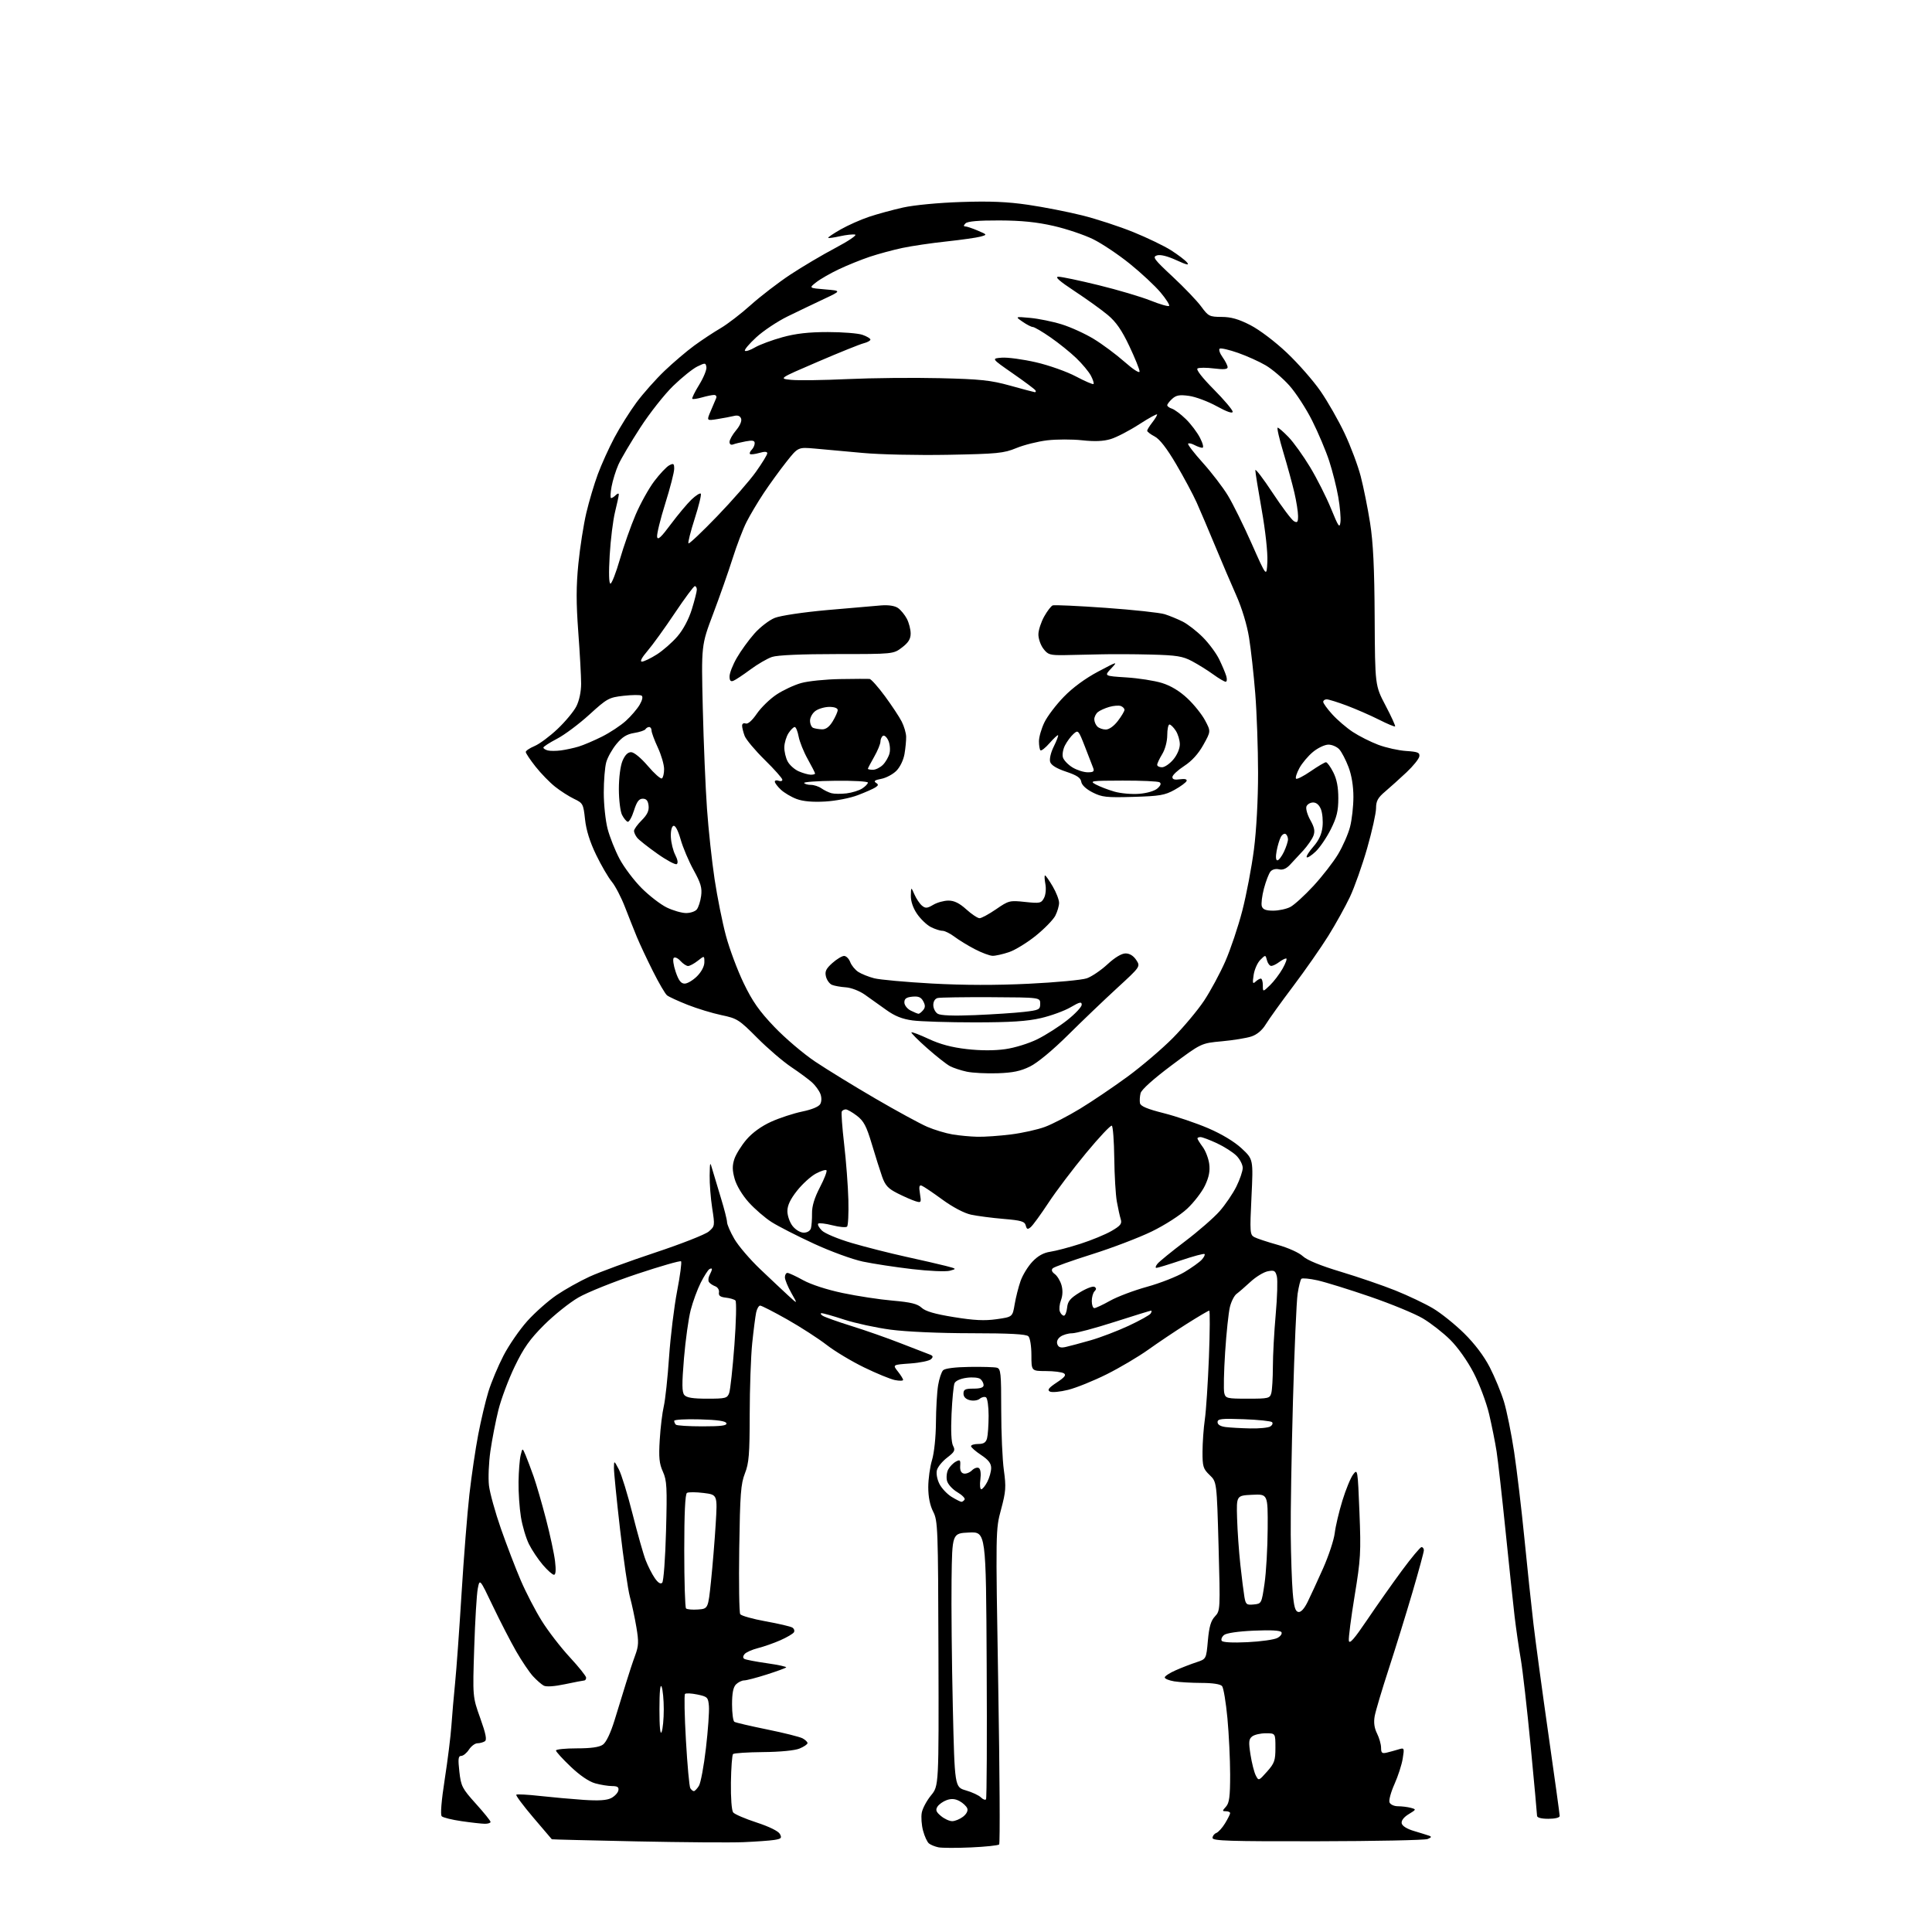 <?xml version="1.0" encoding="UTF-8" standalone="no"?>
<svg 
  version="1.1" 
  xmlns="http://www.w3.org/2000/svg" 
  xmlns:xlink="http://www.w3.org/1999/xlink" 
  xmlns:svg="http://www.w3.org/2000/svg"
  xmlns:rdf="http://www.w3.org/1999/02/22-rdf-syntax-ns#"
  xmlns:cc="http://creativecommons.org/ns#"
  xmlns:dc="http://purl.org/dc/elements/1.1/"
  viewBox="0 0 768 768"
  width="768"
  height="768"
>
<style>svg {background-color: white; }</style>"
<path stroke="none" fill="black" fill-rule="evenodd" d="M386.00,734.38C380.22,734.64 374.38,734.62 373.00,734.33C371.62,734.04 369.94,733.35 369.26,732.79C368.57,732.23 367.52,729.95 366.93,727.72C366.33,725.50 366.10,722.28 366.42,720.56C366.74,718.85 368.40,715.76 370.10,713.69C373.20,709.93 373.20,709.93 373.05,657.33C372.91,607.30 372.81,604.54 370.95,600.91C369.67,598.39 369.00,595.06 369.00,591.20C369.00,587.96 369.67,583.11 370.49,580.41C371.35,577.57 372.01,571.29 372.05,565.50C372.09,560.00 372.47,553.34 372.91,550.70C373.34,548.06 374.24,545.36 374.90,544.70C375.64,543.96 379.65,543.45 385.30,543.37C390.36,543.29 395.29,543.43 396.25,543.68C397.83,544.09 398.00,545.75 398.00,560.50C398.00,569.49 398.47,580.26 399.05,584.42C399.98,591.11 399.85,592.90 397.94,600.02C395.77,608.05 395.77,608.05 396.82,670.28C397.40,704.50 397.56,732.82 397.18,733.20C396.80,733.59 391.77,734.12 386.00,734.38zM295.50,732.29C290.55,732.50 271.43,732.36 253.00,731.98C234.57,731.59 219.44,731.22 219.36,731.14C219.28,731.06 215.96,727.16 211.97,722.47C207.99,717.78 204.96,713.71 205.23,713.43C205.51,713.15 209.74,713.37 214.62,713.92C219.50,714.46 227.32,715.16 232.00,715.48C238.00,715.88 241.23,715.67 242.99,714.75C244.36,714.03 245.63,712.67 245.81,711.72C246.07,710.42 245.46,710.00 243.32,709.99C241.77,709.99 238.73,709.50 236.58,708.90C234.12,708.22 230.47,705.73 226.83,702.25C223.62,699.20 221.00,696.31 221.00,695.85C221.00,695.38 224.72,695.00 229.28,695.00C234.93,695.00 238.22,694.54 239.65,693.53C240.96,692.62 242.71,688.96 244.31,683.78C245.73,679.23 247.78,672.58 248.86,669.00C249.95,665.42 251.57,660.50 252.48,658.06C253.88,654.28 253.95,652.62 252.97,646.82C252.34,643.07 251.18,637.64 250.39,634.75C249.61,631.86 247.85,619.83 246.49,608.00C245.13,596.17 244.03,585.15 244.05,583.50C244.09,580.50 244.09,580.50 246.00,584.11C247.05,586.09 249.51,594.10 251.47,601.89C253.44,609.69 255.78,617.96 256.69,620.28C257.59,622.60 259.21,625.77 260.29,627.33C261.58,629.20 262.58,629.82 263.24,629.16C263.79,628.61 264.47,619.42 264.76,608.57C265.23,591.18 265.09,588.53 263.51,585.01C262.06,581.81 261.82,579.38 262.26,572.28C262.55,567.45 263.28,561.48 263.87,559.00C264.45,556.52 265.40,547.75 265.96,539.50C266.53,531.25 267.97,519.44 269.16,513.25C270.36,507.06 271.06,501.73 270.73,501.40C270.40,501.06 262.54,503.32 253.26,506.41C243.99,509.50 233.50,513.71 229.95,515.76C226.40,517.81 220.27,522.72 216.31,526.66C210.62,532.34 208.19,535.77 204.62,543.17C202.14,548.30 199.22,556.10 198.12,560.50C197.03,564.90 195.60,572.25 194.94,576.84C194.28,581.42 194.03,587.58 194.37,590.52C194.72,593.47 196.86,601.19 199.13,607.69C201.41,614.18 204.94,623.42 207.00,628.20C209.05,632.99 212.81,640.24 215.35,644.31C217.89,648.39 222.90,654.89 226.49,658.76C230.07,662.63 233.00,666.29 233.00,666.90C233.00,667.50 232.66,668.01 232.25,668.02C231.84,668.03 228.41,668.69 224.63,669.49C220.38,670.39 217.14,670.61 216.13,670.06C215.23,669.57 213.32,667.90 211.88,666.34C210.44,664.78 207.44,660.33 205.21,656.46C202.99,652.59 198.81,644.49 195.93,638.46C190.70,627.50 190.70,627.50 189.92,631.50C189.49,633.70 188.85,644.27 188.51,655.00C187.87,674.50 187.87,674.50 190.90,682.97C193.16,689.29 193.61,691.63 192.71,692.20C192.04,692.62 190.72,692.98 189.77,692.98C188.82,692.99 187.31,694.12 186.41,695.50C185.51,696.88 184.12,698.00 183.34,698.00C182.17,698.00 182.03,699.16 182.60,704.25C183.26,710.07 183.71,710.95 189.15,716.99C192.37,720.55 195.00,723.82 195.00,724.24C195.00,724.66 193.99,724.99 192.75,724.98C191.51,724.97 187.36,724.51 183.52,723.95C179.68,723.40 176.12,722.52 175.60,722.00C175.01,721.41 175.45,715.93 176.79,707.28C177.97,699.70 179.16,690.12 179.44,686.00C179.72,681.88 180.39,674.23 180.91,669.00C181.44,663.77 182.59,647.80 183.47,633.50C184.35,619.20 185.76,601.42 186.60,594.00C187.44,586.58 189.02,575.87 190.11,570.22C191.19,564.56 193.01,556.91 194.14,553.22C195.27,549.52 197.98,543.06 200.15,538.86C202.33,534.66 206.62,528.45 209.68,525.06C212.75,521.67 217.96,517.06 221.26,514.82C224.56,512.58 230.46,509.28 234.38,507.48C238.30,505.68 250.00,501.39 260.38,497.94C270.76,494.50 280.38,490.72 281.74,489.55C284.17,487.46 284.20,487.27 283.11,480.27C282.50,476.33 282.05,470.50 282.10,467.31C282.20,461.71 282.24,461.63 283.20,465.00C283.75,466.93 285.28,472.02 286.60,476.31C287.92,480.61 289.00,484.88 289.01,485.81C289.01,486.74 290.32,489.75 291.92,492.50C293.51,495.25 298.13,500.65 302.18,504.50C306.23,508.35 311.25,513.08 313.34,515.00C317.15,518.50 317.15,518.50 314.58,514.00C313.18,511.52 312.02,508.71 312.01,507.75C312.01,506.79 312.46,506.00 313.02,506.00C313.57,506.00 316.39,507.30 319.27,508.90C322.39,510.62 328.74,512.69 335.00,514.00C340.77,515.22 349.71,516.58 354.85,517.02C362.06,517.65 364.68,518.29 366.35,519.84C367.87,521.26 371.60,522.35 379.17,523.57C387.23,524.88 391.39,525.08 396.17,524.40C402.50,523.50 402.50,523.50 403.34,518.50C403.81,515.75 404.86,511.58 405.69,509.22C406.51,506.87 408.62,503.42 410.38,501.56C412.59,499.22 414.80,497.99 417.54,497.58C419.72,497.26 425.10,495.84 429.50,494.42C433.90,493.01 439.45,490.72 441.84,489.33C445.45,487.24 446.07,486.44 445.51,484.65C445.14,483.47 444.44,480.31 443.96,477.64C443.48,474.97 443.02,467.21 442.94,460.39C442.85,453.57 442.42,447.76 441.97,447.48C441.52,447.20 436.91,452.10 431.72,458.37C426.53,464.63 419.79,473.54 416.75,478.17C413.70,482.80 410.54,487.14 409.72,487.81C408.51,488.82 408.15,488.69 407.75,487.14C407.33,485.53 405.93,485.12 398.87,484.53C394.27,484.14 388.48,483.38 386.00,482.85C383.27,482.26 378.79,479.90 374.61,476.86C370.83,474.09 367.14,471.61 366.41,471.33C365.41,470.94 365.24,471.70 365.70,474.53C366.27,478.07 366.20,478.20 363.90,477.49C362.58,477.08 359.41,475.69 356.84,474.40C353.06,472.50 351.91,471.26 350.67,467.78C349.84,465.43 347.99,459.58 346.56,454.78C344.42,447.63 343.36,445.62 340.63,443.53C338.81,442.14 336.82,441.00 336.21,441.00C335.61,441.00 334.90,441.36 334.63,441.80C334.36,442.23 334.78,448.09 335.56,454.81C336.34,461.53 337.10,471.48 337.24,476.92C337.38,482.36 337.15,487.16 336.73,487.59C336.31,488.02 333.70,487.79 330.92,487.08C328.15,486.37 325.60,486.07 325.25,486.42C324.90,486.77 325.55,488.00 326.70,489.15C327.87,490.31 333.15,492.52 338.65,494.13C344.07,495.72 353.68,498.16 360.00,499.55C366.32,500.93 373.51,502.59 375.96,503.22C380.35,504.36 380.37,504.39 377.56,505.14C375.98,505.56 369.27,505.27 362.60,504.49C355.94,503.71 347.12,502.37 343.00,501.50C338.87,500.63 330.10,497.43 323.50,494.37C316.90,491.32 309.36,487.47 306.75,485.81C304.13,484.15 300.04,480.61 297.64,477.95C295.07,475.09 292.78,471.28 292.04,468.64C291.08,465.23 291.06,463.36 291.92,460.73C292.55,458.84 294.72,455.35 296.74,452.99C299.08,450.26 302.66,447.67 306.52,445.92C309.86,444.40 315.43,442.58 318.88,441.86C322.80,441.05 325.51,439.92 326.08,438.85C326.63,437.83 326.64,436.19 326.11,434.82C325.61,433.54 324.15,431.52 322.86,430.33C321.56,429.14 317.82,426.37 314.55,424.18C311.28,421.99 305.17,416.76 300.99,412.55C293.80,405.32 293.02,404.83 286.80,403.53C283.18,402.77 277.13,400.93 273.36,399.44C269.59,397.95 265.90,396.25 265.16,395.67C264.43,395.09 261.89,390.76 259.54,386.05C257.18,381.35 254.32,375.25 253.18,372.50C252.05,369.75 249.90,364.35 248.41,360.50C246.92,356.65 244.57,352.15 243.20,350.50C241.82,348.85 239.02,344.04 236.97,339.81C234.48,334.66 233.02,329.99 232.56,325.71C231.90,319.58 231.72,319.24 228.22,317.57C226.21,316.61 222.81,314.44 220.67,312.74C218.52,311.04 215.02,307.44 212.88,304.73C210.75,302.03 209.00,299.42 209.00,298.92C209.00,298.43 210.58,297.37 212.51,296.56C214.44,295.75 218.54,292.71 221.61,289.80C224.69,286.89 228.06,282.84 229.10,280.80C230.25,278.54 231.00,275.00 231.01,271.79C231.01,268.88 230.50,259.60 229.87,251.17C229.01,239.52 229.02,233.01 229.92,224.02C230.57,217.52 231.99,208.44 233.08,203.85C234.16,199.26 236.22,192.35 237.65,188.50C239.07,184.65 242.03,178.12 244.21,174.00C246.40,169.88 250.36,163.57 253.01,159.98C255.67,156.40 260.69,150.75 264.17,147.42C267.65,144.10 272.98,139.57 276.00,137.36C279.02,135.15 283.72,132.05 286.43,130.47C289.14,128.89 294.54,124.75 298.43,121.25C302.32,117.76 309.38,112.34 314.11,109.20C318.85,106.07 326.95,101.27 332.11,98.55C337.28,95.82 340.79,93.44 339.91,93.25C339.04,93.07 336.35,93.36 333.94,93.90C331.53,94.44 329.40,94.74 329.22,94.55C329.03,94.37 331.27,92.85 334.19,91.19C337.11,89.53 342.20,87.27 345.50,86.17C348.80,85.07 354.88,83.41 359.00,82.49C363.29,81.53 373.14,80.59 382.01,80.30C393.51,79.91 400.43,80.20 408.74,81.42C414.90,82.32 424.57,84.22 430.22,85.63C435.88,87.04 445.00,90.03 450.50,92.26C456.00,94.49 462.75,97.74 465.50,99.49C468.25,101.24 471.12,103.42 471.87,104.34C472.90,105.58 471.81,105.35 467.63,103.43C464.06,101.80 461.25,101.10 459.90,101.53C458.02,102.13 458.71,103.06 466.14,109.98C470.74,114.26 475.85,119.60 477.50,121.86C480.33,125.72 480.79,125.95 485.61,125.98C489.38,125.99 492.38,126.85 497.05,129.25C500.67,131.11 506.87,135.80 511.54,140.22C516.04,144.47 522.06,151.34 524.93,155.49C527.80,159.64 532.10,167.19 534.50,172.27C536.90,177.34 539.78,185.02 540.90,189.32C542.02,193.63 543.70,201.95 544.62,207.82C545.86,215.65 546.35,225.69 546.45,245.50C546.60,272.50 546.60,272.50 550.77,280.44C553.07,284.81 554.78,288.56 554.57,288.76C554.37,288.96 551.48,287.76 548.15,286.07C544.82,284.39 539.09,281.89 535.43,280.51C531.76,279.13 528.14,278.00 527.38,278.00C526.62,278.00 526.00,278.45 526.00,279.00C526.00,279.55 527.61,281.78 529.58,283.95C531.55,286.13 535.21,289.28 537.72,290.94C540.23,292.60 544.81,294.91 547.89,296.07C550.98,297.23 555.98,298.34 559.00,298.53C563.64,298.84 564.45,299.17 564.20,300.70C564.04,301.69 561.75,304.52 559.12,307.00C556.48,309.48 552.68,312.90 550.67,314.61C547.71,317.11 547.00,318.41 547.00,321.28C547.00,323.24 545.41,330.39 543.47,337.17C541.53,343.95 538.45,352.65 536.64,356.50C534.82,360.35 530.95,367.32 528.04,372.00C525.12,376.68 518.84,385.68 514.08,392.00C509.31,398.32 504.40,405.16 503.17,407.19C501.71,409.57 499.68,411.28 497.43,412.02C495.51,412.66 490.23,413.51 485.71,413.93C477.49,414.68 477.49,414.68 465.73,423.48C458.48,428.91 453.75,433.15 453.40,434.56C453.08,435.82 452.98,437.60 453.16,438.53C453.40,439.73 456.06,440.86 462.60,442.50C467.60,443.77 475.58,446.47 480.32,448.51C485.72,450.83 490.69,453.83 493.58,456.52C498.20,460.83 498.20,460.83 497.48,475.81C496.80,489.85 496.87,490.86 498.63,491.78C499.66,492.33 503.84,493.71 507.91,494.85C512.11,496.03 516.45,497.99 517.91,499.37C519.58,500.93 524.93,503.13 533.00,505.55C539.88,507.62 549.63,510.96 554.67,512.98C559.71,515.00 566.44,518.20 569.61,520.08C572.79,521.96 578.35,526.42 581.99,530.00C586.21,534.16 589.89,539.02 592.20,543.50C594.18,547.35 596.72,553.49 597.84,557.15C598.96,560.81 600.78,569.81 601.89,577.15C602.99,584.49 604.83,599.95 605.97,611.50C607.11,623.05 608.73,638.35 609.57,645.50C610.41,652.65 613.10,672.51 615.55,689.63C618.00,706.75 620.00,721.26 620.00,721.88C620.00,722.54 618.16,723.00 615.50,723.00C612.68,723.00 611.00,722.55 611.00,721.81C611.00,721.15 609.86,708.66 608.46,694.06C607.06,679.45 605.29,663.90 604.53,659.50C603.76,655.10 602.66,647.45 602.07,642.50C601.49,637.55 599.87,622.25 598.47,608.50C597.07,594.75 595.47,580.58 594.92,577.00C594.37,573.42 593.03,566.74 591.95,562.14C590.87,557.54 588.09,550.14 585.78,545.70C583.32,540.96 579.47,535.54 576.46,532.56C573.65,529.78 568.76,525.96 565.60,524.09C562.44,522.21 553.03,518.33 544.68,515.46C536.33,512.59 526.91,509.67 523.74,508.96C520.58,508.26 517.68,507.98 517.31,508.35C516.94,508.73 516.27,511.38 515.83,514.26C515.38,517.14 514.54,536.38 513.97,557.00C513.40,577.62 513.00,601.48 513.09,610.00C513.17,618.52 513.53,628.87 513.87,632.99C514.35,638.71 514.88,640.55 516.09,640.78C517.11,640.98 518.43,639.56 519.80,636.79C520.96,634.43 523.74,628.41 525.96,623.42C528.18,618.42 530.26,612.12 530.58,609.42C530.90,606.71 532.28,600.90 533.63,596.50C534.98,592.10 536.90,587.43 537.90,586.12C539.67,583.79 539.72,584.08 540.40,601.12C541.04,617.07 540.88,619.81 538.49,634.34C537.06,643.06 536.02,651.10 536.19,652.21C536.42,653.70 538.35,651.50 543.42,643.99C547.23,638.35 553.45,629.52 557.25,624.37C561.05,619.22 564.57,615.00 565.08,615.00C565.59,615.00 566.00,615.56 566.01,616.25C566.01,616.94 563.96,624.48 561.46,633.00C558.96,641.52 554.71,655.25 552.02,663.50C549.33,671.75 546.83,680.16 546.46,682.19C546.01,684.72 546.30,686.90 547.40,689.10C548.28,690.86 549.00,693.42 549.00,694.77C549.00,696.82 549.38,697.14 551.25,696.70C552.49,696.40 554.58,695.83 555.90,695.42C558.25,694.70 558.29,694.79 557.60,699.08C557.22,701.49 555.74,706.05 554.33,709.20C552.92,712.35 552.02,715.62 552.35,716.46C552.68,717.33 554.15,718.01 555.72,718.01C557.25,718.02 559.54,718.30 560.80,718.64C563.06,719.25 563.04,719.30 559.98,721.16C558.05,722.33 556.99,723.71 557.19,724.78C557.39,725.84 559.25,727.01 562.01,727.83C564.48,728.57 567.17,729.40 568.00,729.69C569.19,730.11 569.09,730.38 567.50,731.04C566.40,731.49 546.71,731.89 523.75,731.93C488.70,731.99 482.00,731.78 482.00,730.61C482.00,729.84 482.67,728.96 483.49,728.64C484.32,728.33 485.89,726.59 486.99,724.78C488.09,722.98 488.99,721.16 489.00,720.75C489.00,720.34 488.26,720.00 487.35,720.00C485.81,720.00 485.81,719.87 487.35,718.17C488.67,716.70 489.00,714.18 489.00,705.42C488.99,699.41 488.51,689.33 487.92,683.01C487.32,676.68 486.37,670.95 485.80,670.26C485.14,669.47 482.12,669.00 477.63,668.99C473.71,668.98 468.81,668.70 466.75,668.36C464.69,668.02 463.00,667.32 463.00,666.81C463.00,666.30 464.94,665.03 467.32,663.98C469.69,662.93 473.40,661.49 475.57,660.78C479.50,659.50 479.50,659.50 480.15,652.16C480.65,646.65 481.34,644.26 482.96,642.55C485.08,640.29 485.09,639.95 484.40,614.67C483.69,589.08 483.69,589.08 480.85,586.35C478.28,583.89 478.00,582.98 478.02,577.06C478.03,573.45 478.45,567.69 478.94,564.25C479.44,560.81 480.17,549.67 480.57,539.50C480.96,529.32 481.01,521.00 480.68,521.00C480.34,521.00 476.34,523.36 471.78,526.24C467.23,529.12 460.32,533.75 456.44,536.53C452.56,539.30 445.14,543.69 439.94,546.29C434.75,548.88 427.86,551.67 424.62,552.48C421.36,553.30 418.11,553.60 417.31,553.15C416.22,552.54 416.89,551.68 420.07,549.57C423.28,547.45 423.95,546.58 422.89,545.91C422.12,545.43 418.91,545.02 415.75,545.02C410.00,545.00 410.00,545.00 410.00,538.70C410.00,535.13 409.48,531.88 408.80,531.20C407.94,530.34 401.45,529.99 386.05,529.98C373.33,529.97 360.20,529.39 354.00,528.56C348.23,527.79 339.96,525.99 335.62,524.58C331.29,523.16 327.24,522.01 326.62,522.02C326.01,522.02 326.18,522.48 327.00,523.02C327.82,523.56 333.00,525.41 338.50,527.12C344.00,528.83 352.77,531.91 358.00,533.96C363.23,536.01 368.36,538.00 369.42,538.38C370.92,538.92 371.07,539.33 370.12,540.28C369.45,540.95 365.73,541.73 361.86,542.00C354.80,542.50 354.80,542.50 356.90,545.16C358.06,546.62 359.00,548.14 359.00,548.53C359.00,548.93 357.54,548.96 355.75,548.60C353.96,548.24 348.45,545.98 343.50,543.57C338.54,541.16 331.84,537.14 328.60,534.62C325.36,532.11 318.32,527.56 312.96,524.52C307.59,521.49 302.74,519.00 302.18,519.00C301.62,519.00 300.90,520.24 300.58,521.75C300.26,523.26 299.55,528.77 299.01,534.00C298.48,539.23 298.03,551.92 298.02,562.21C298.00,578.16 297.72,581.63 296.11,585.71C294.49,589.84 294.18,593.92 293.86,615.50C293.66,629.25 293.84,641.02 294.25,641.66C294.67,642.29 299.20,643.57 304.34,644.50C309.47,645.42 314.25,646.54 314.96,646.98C315.67,647.42 315.95,648.26 315.59,648.86C315.22,649.46 312.81,650.87 310.24,652.01C307.67,653.15 303.65,654.56 301.31,655.15C298.97,655.74 296.58,656.81 295.98,657.52C295.29,658.35 295.26,659.04 295.88,659.43C296.42,659.76 300.49,660.54 304.94,661.17C309.38,661.80 312.79,662.55 312.50,662.83C312.21,663.12 308.72,664.39 304.74,665.66C300.76,666.93 296.74,667.98 295.82,667.99C294.90,667.99 293.44,668.71 292.57,669.57C291.47,670.67 291.00,673.06 291.00,677.51C291.00,681.02 291.42,684.14 291.93,684.45C292.43,684.77 298.29,686.13 304.95,687.49C311.60,688.84 317.93,690.43 319.02,691.01C320.11,691.59 321.00,692.45 321.00,692.91C321.00,693.38 319.58,694.35 317.84,695.07C315.94,695.85 310.18,696.42 303.38,696.48C297.17,696.54 291.77,696.89 291.39,697.27C291.02,697.65 290.64,702.73 290.55,708.56C290.47,714.71 290.84,719.72 291.45,720.47C292.03,721.19 296.22,722.99 300.76,724.47C305.79,726.12 309.41,727.90 310.02,729.04C310.88,730.65 310.58,730.97 307.76,731.41C305.97,731.69 300.45,732.08 295.50,732.29zM378.50,723.94C379.60,723.95 381.53,723.16 382.80,722.19C384.21,721.10 384.87,719.81 384.50,718.85C384.16,717.99 382.78,716.69 381.42,715.96C379.69,715.03 378.16,714.91 376.33,715.57C374.89,716.08 373.23,717.26 372.65,718.18C371.82,719.50 372.12,720.29 374.05,721.89C375.40,723.02 377.40,723.94 378.50,723.94zM391.96,715.24C392.26,714.83 392.38,690.74 392.22,661.70C391.95,608.91 391.95,608.91 385.22,609.20C378.50,609.50 378.50,609.50 378.26,628.00C378.13,638.17 378.35,660.88 378.76,678.46C379.50,710.41 379.50,710.41 383.96,711.71C386.42,712.42 389.10,713.67 389.92,714.49C390.74,715.31 391.66,715.65 391.96,715.24zM275.82,712.00C276.20,712.00 277.10,711.06 277.82,709.92C278.54,708.77 279.80,702.02 280.62,694.91C281.45,687.81 281.98,680.31 281.81,678.25C281.52,674.72 281.25,674.45 277.23,673.60C274.88,673.11 272.66,673.00 272.30,673.37C271.94,673.73 272.10,682.05 272.67,691.86C273.23,701.67 274.01,710.21 274.41,710.85C274.80,711.48 275.43,712.00 275.82,712.00zM503.67,704.24C506.62,700.92 507.00,699.85 507.00,694.75C507.00,689.00 507.00,689.00 503.19,689.00C501.10,689.00 498.66,689.56 497.77,690.25C496.40,691.31 496.30,692.42 497.09,697.50C497.61,700.80 498.55,704.51 499.18,705.74C500.33,707.98 500.35,707.97 503.67,704.24zM263.00,688.50C263.47,687.40 263.86,683.35 263.86,679.50C263.86,675.65 263.47,671.60 263.00,670.50C262.45,669.22 262.14,672.48 262.14,679.50C262.14,686.52 262.45,689.78 263.00,688.50zM495.90,652.79C501.19,652.54 506.54,651.78 507.79,651.11C509.04,650.45 509.76,649.42 509.39,648.82C508.96,648.12 505.17,647.91 498.42,648.21C492.15,648.49 487.50,649.17 486.56,649.95C485.72,650.65 485.30,651.68 485.65,652.24C486.03,652.87 489.96,653.08 495.90,652.79zM277.46,639.80C281.50,639.50 281.50,639.50 282.64,628.50C283.27,622.45 284.11,612.25 284.50,605.84C285.21,594.17 285.21,594.17 279.68,593.48C276.64,593.10 273.67,593.09 273.08,593.45C272.36,593.90 272.00,601.58 272.00,616.39C272.00,628.64 272.32,638.99 272.71,639.38C273.11,639.77 275.24,639.96 277.46,639.80zM498.37,637.80C501.47,637.50 501.50,637.44 502.67,629.50C503.32,625.10 503.88,615.29 503.92,607.70C504.00,593.90 504.00,593.90 497.75,594.20C491.50,594.50 491.50,594.50 491.76,603.50C491.90,608.45 492.49,616.77 493.06,622.00C493.63,627.23 494.36,632.99 494.67,634.80C495.19,637.81 495.53,638.08 498.37,637.80zM220.22,626.00C219.63,626.00 217.64,624.23 215.79,622.07C213.94,619.90 211.45,616.19 210.27,613.82C209.09,611.44 207.64,606.58 207.07,603.00C206.49,599.42 206.06,593.12 206.13,589.00C206.19,584.88 206.56,580.15 206.96,578.50C207.68,575.50 207.68,575.50 208.95,578.50C209.64,580.15 211.08,583.98 212.15,587.00C213.21,590.02 215.42,597.62 217.05,603.89C218.68,610.15 220.30,617.69 220.64,620.64C221.06,624.14 220.91,626.00 220.22,626.00zM382.19,597.00C382.57,597.00 383.13,596.59 383.44,596.10C383.75,595.60 382.44,594.28 380.53,593.15C378.62,592.03 376.79,590.00 376.45,588.65C376.11,587.29 376.33,585.25 376.94,584.12C377.55,582.98 378.91,581.58 379.96,581.02C381.64,580.12 381.85,580.33 381.69,582.71C381.56,584.51 382.05,585.54 383.13,585.76C384.02,585.95 385.48,585.37 386.37,584.49C387.26,583.60 388.49,583.18 389.11,583.57C389.78,583.98 390.02,585.80 389.71,588.13C389.42,590.26 389.59,592.00 390.07,592.00C390.55,592.00 391.64,590.67 392.47,589.05C393.31,587.43 394.00,584.96 394.00,583.56C394.00,581.71 392.92,580.31 390.00,578.38C387.80,576.93 386.00,575.34 386.00,574.87C386.00,574.39 387.30,574.00 388.88,574.00C391.03,574.00 391.92,573.42 392.37,571.75C392.70,570.51 392.98,566.49 392.99,562.81C392.99,559.13 392.53,555.83 391.96,555.47C391.38,555.12 390.26,555.37 389.47,556.03C388.66,556.70 386.93,556.95 385.51,556.59C383.89,556.18 383.00,555.26 383.00,553.98C383.00,552.34 383.68,552.00 387.00,552.00C389.73,552.00 391.00,551.56 391.00,550.62C391.00,549.86 390.43,548.77 389.73,548.19C389.01,547.60 386.62,547.38 384.29,547.69C381.79,548.02 379.84,548.90 379.43,549.87C379.05,550.77 378.52,556.26 378.25,562.09C377.94,568.83 378.16,573.42 378.86,574.73C379.81,576.51 379.49,577.15 376.49,579.44C374.58,580.90 372.75,583.15 372.43,584.44C372.09,585.77 372.54,588.15 373.47,589.94C374.36,591.67 376.54,593.97 378.30,595.04C380.06,596.11 381.81,596.99 382.19,597.00zM497.00,567.82C500.57,567.90 504.16,567.55 504.97,567.04C505.78,566.53 506.09,565.76 505.66,565.33C505.23,564.90 500.18,564.37 494.44,564.16C485.51,563.83 484.00,564.00 484.00,565.32C484.00,566.32 485.15,567.02 487.25,567.28C489.04,567.50 493.43,567.75 497.00,567.82zM279.25,567.00C286.74,567.00 289.07,566.69 288.75,565.75C288.47,564.89 285.20,564.41 278.17,564.22C272.58,564.06 268.00,564.32 268.00,564.80C268.00,565.28 268.30,565.97 268.67,566.33C269.03,566.70 273.80,567.00 279.25,567.00zM281.15,556.00C288.43,556.00 289.11,555.82 289.86,553.75C290.31,552.51 291.24,543.92 291.94,534.65C292.63,525.38 292.81,517.42 292.35,516.97C291.88,516.52 290.15,516.01 288.50,515.83C286.28,515.58 285.58,515.04 285.80,513.74C285.96,512.76 285.30,511.68 284.30,511.31C283.31,510.94 282.19,510.19 281.82,509.63C281.45,509.07 281.56,507.83 282.07,506.87C282.58,505.91 283.00,504.85 283.00,504.51C283.00,504.16 282.54,504.17 281.98,504.51C281.42,504.86 279.88,507.28 278.55,509.89C277.23,512.51 275.44,517.38 274.57,520.73C273.70,524.08 272.50,532.72 271.89,539.94C271.04,550.14 271.07,553.38 272.02,554.52C272.91,555.60 275.40,556.00 281.15,556.00zM495.99,556.00C504.25,556.00 504.80,555.87 505.37,553.75C505.70,552.51 505.98,547.80 505.99,543.27C505.99,538.74 506.50,529.41 507.11,522.54C507.73,515.66 507.93,508.85 507.57,507.40C506.99,505.10 506.53,504.84 503.93,505.36C502.30,505.69 499.22,507.57 497.09,509.54C494.96,511.51 492.47,513.67 491.55,514.34C490.64,515.01 489.45,517.34 488.91,519.53C488.37,521.71 487.51,529.80 487.01,537.50C486.51,545.20 486.35,552.51 486.66,553.75C487.18,555.87 487.72,556.00 495.99,556.00zM423.73,535.42C425.25,535.08 429.65,533.90 433.50,532.80C437.35,531.71 444.15,529.11 448.61,527.04C453.07,524.96 457.04,522.75 457.42,522.13C457.80,521.51 457.88,521.00 457.58,521.00C457.28,521.00 450.72,523.02 443.00,525.50C435.28,527.98 427.70,530.00 426.17,530.00C424.64,530.00 422.55,530.61 421.53,531.36C420.38,532.20 419.92,533.34 420.32,534.38C420.79,535.62 421.67,535.89 423.73,535.42zM422.91,523.00C423.44,523.00 424.01,521.57 424.19,519.83C424.44,517.26 425.41,516.10 429.23,513.75C431.83,512.16 434.46,511.16 435.07,511.54C435.86,512.03 435.87,512.53 435.09,513.31C434.49,513.91 434.00,515.66 434.00,517.20C434.00,518.74 434.46,520.00 435.02,520.00C435.57,520.00 438.39,518.68 441.27,517.07C444.14,515.45 450.77,512.95 456.00,511.51C461.23,510.06 467.89,507.44 470.82,505.69C473.74,503.94 476.85,501.71 477.73,500.74C478.60,499.78 479.10,498.77 478.83,498.50C478.56,498.23 474.36,499.36 469.48,501.01C464.61,502.65 460.20,504.00 459.69,504.00C459.18,504.00 459.37,503.26 460.13,502.35C460.88,501.44 465.81,497.43 471.09,493.43C476.37,489.44 482.53,484.06 484.80,481.49C487.06,478.92 490.06,474.52 491.46,471.71C492.85,468.91 494.00,465.55 494.00,464.26C494.00,462.97 492.87,460.78 491.50,459.41C490.12,458.03 486.64,455.81 483.75,454.46C480.86,453.12 477.94,452.02 477.25,452.01C476.56,452.00 476.00,452.24 476.00,452.54C476.00,452.84 476.93,454.34 478.07,455.89C479.22,457.43 480.39,460.47 480.68,462.64C481.06,465.46 480.59,467.90 479.02,471.23C477.82,473.79 474.63,477.94 471.93,480.47C469.14,483.08 463.07,486.98 457.82,489.54C452.75,492.00 442.06,496.08 434.05,498.60C426.05,501.12 419.05,503.62 418.50,504.16C417.84,504.81 418.10,505.58 419.29,506.46C420.27,507.18 421.47,509.16 421.96,510.86C422.52,512.83 422.45,514.99 421.76,516.83C421.16,518.41 420.96,520.45 421.31,521.35C421.65,522.26 422.37,523.00 422.91,523.00zM319.51,490.00C320.90,490.00 322.07,489.28 322.36,488.25C322.63,487.29 322.82,484.62 322.79,482.32C322.75,479.47 323.75,476.17 325.93,471.97C327.70,468.58 328.87,465.53 328.53,465.20C328.20,464.86 326.29,465.47 324.29,466.54C322.29,467.62 318.93,470.68 316.83,473.34C314.16,476.72 313.00,479.17 313.00,481.45C313.00,483.26 313.93,485.92 315.07,487.37C316.27,488.88 318.15,490.00 319.51,490.00zM388.53,451.88C391.29,451.95 397.28,451.53 401.85,450.96C406.41,450.39 412.53,449.03 415.45,447.93C418.37,446.84 424.62,443.60 429.36,440.72C434.09,437.85 442.56,432.12 448.19,428.00C453.81,423.88 461.92,416.96 466.21,412.64C470.49,408.31 476.08,401.64 478.63,397.81C481.17,393.98 484.97,386.94 487.07,382.17C489.16,377.40 492.21,368.32 493.84,362.00C495.47,355.68 497.55,344.73 498.46,337.68C499.45,329.95 500.11,317.83 500.10,307.18C500.09,297.45 499.59,283.26 498.98,275.64C498.37,268.02 497.26,258.02 496.51,253.42C495.71,248.44 493.67,241.70 491.48,236.78C489.45,232.22 485.65,223.32 483.03,217.00C480.41,210.68 477.10,202.90 475.68,199.73C474.25,196.55 470.58,189.70 467.52,184.49C463.80,178.17 460.96,174.51 458.97,173.49C457.34,172.64 456.01,171.62 456.02,171.22C456.03,170.83 456.92,169.38 458.00,168.00C459.08,166.62 459.97,165.17 459.98,164.77C459.99,164.37 456.79,166.12 452.86,168.66C448.93,171.20 443.83,173.85 441.52,174.54C438.61,175.42 435.14,175.56 430.17,175.02C426.22,174.59 419.96,174.60 416.25,175.04C412.54,175.49 407.02,176.87 404.00,178.12C399.00,180.18 396.53,180.42 376.84,180.79C364.74,181.01 349.75,180.69 342.84,180.04C336.05,179.41 327.52,178.63 323.87,178.31C317.24,177.73 317.24,177.73 312.58,183.62C310.02,186.85 305.98,192.43 303.60,196.00C301.23,199.57 298.15,204.75 296.76,207.50C295.36,210.25 292.87,216.78 291.22,222.00C289.57,227.22 286.09,237.12 283.49,244.00C278.77,256.50 278.77,256.50 279.37,281.50C279.70,295.25 280.45,313.25 281.04,321.50C281.62,329.75 282.98,342.35 284.06,349.50C285.14,356.65 287.17,366.77 288.58,372.00C289.98,377.23 293.15,385.69 295.62,390.82C299.11,398.07 301.82,401.93 307.81,408.20C312.04,412.64 319.32,418.84 324.00,421.98C328.68,425.12 339.48,431.75 348.00,436.71C356.52,441.68 365.80,446.72 368.61,447.93C371.42,449.14 375.92,450.49 378.61,450.95C381.30,451.40 385.76,451.82 388.53,451.88zM396.51,426.64C392.10,426.78 386.61,426.50 384.31,426.01C382.00,425.52 379.00,424.53 377.63,423.81C376.26,423.09 372.16,419.86 368.52,416.64C364.87,413.41 362.07,410.59 362.30,410.37C362.52,410.15 365.63,411.34 369.21,413.01C373.70,415.11 378.38,416.36 384.30,417.03C389.80,417.66 395.31,417.67 399.62,417.05C403.41,416.52 409.01,414.78 412.43,413.08C415.77,411.42 421.09,408.02 424.25,405.52C427.41,403.02 430.00,400.26 430.00,399.39C430.00,398.10 429.18,398.29 425.58,400.40C423.14,401.83 417.85,403.76 413.83,404.70C408.30,405.98 401.82,406.40 387.50,406.41C377.05,406.41 365.92,406.06 362.76,405.64C358.62,405.08 355.68,403.90 352.26,401.43C349.64,399.54 345.81,396.81 343.75,395.37C341.66,393.90 338.34,392.62 336.25,392.48C334.19,392.34 331.71,391.90 330.74,391.50C329.77,391.11 328.69,389.63 328.34,388.22C327.83,386.17 328.33,385.10 330.86,382.83C332.61,381.27 334.71,380.00 335.54,380.00C336.37,380.00 337.47,381.10 337.98,382.45C338.49,383.79 339.94,385.56 341.21,386.37C342.47,387.18 345.30,388.31 347.50,388.88C349.70,389.45 360.05,390.39 370.50,390.97C383.16,391.66 396.00,391.69 409.00,391.05C419.73,390.53 430.07,389.56 432.00,388.90C433.93,388.24 437.62,385.74 440.21,383.35C443.17,380.61 445.85,379.00 447.43,379.00C449.05,379.00 450.57,379.94 451.67,381.61C453.38,384.22 453.38,384.22 443.97,392.86C438.80,397.61 430.03,406.00 424.49,411.50C418.46,417.48 412.43,422.48 409.46,423.94C405.69,425.80 402.61,426.44 396.51,426.64zM387.50,403.53C394.65,403.24 403.43,402.66 407.00,402.25C413.07,401.55 413.50,401.33 413.50,399.00C413.50,396.50 413.50,396.50 394.00,396.40C383.27,396.35 373.71,396.49 372.75,396.72C371.69,396.97 371.00,398.07 371.00,399.52C371.00,400.83 371.79,402.39 372.75,402.98C373.89,403.69 379.01,403.88 387.50,403.53zM365.13,402.99C365.47,402.99 366.29,402.35 366.95,401.56C367.85,400.48 367.86,399.61 367.00,398.01C366.14,396.40 365.10,395.96 362.68,396.19C360.29,396.42 359.50,396.99 359.50,398.47C359.50,399.57 360.61,401.00 362.00,401.71C363.38,402.40 364.78,402.98 365.13,402.99zM504.83,391.66C506.38,390.17 508.66,387.16 509.89,384.98C511.12,382.79 511.74,381.00 511.26,381.00C510.78,381.00 509.51,381.66 508.44,382.47C507.37,383.28 505.99,383.95 505.37,383.97C504.74,383.99 503.97,382.99 503.64,381.75C503.06,379.50 503.06,379.50 501.00,381.56C499.86,382.69 498.67,385.39 498.34,387.56C497.84,390.81 497.97,391.28 499.07,390.25C499.80,389.56 500.76,389.00 501.20,389.00C501.64,389.00 502.00,390.21 502.00,391.69C502.00,394.37 502.00,394.37 504.83,391.66zM272.17,391.00C273.26,391.00 275.47,389.68 277.08,388.08C278.84,386.32 280.00,384.10 280.00,382.50C280.00,379.85 280.00,379.85 277.37,381.93C275.92,383.07 274.19,384.00 273.52,384.00C272.85,384.00 271.49,383.09 270.48,381.98C269.47,380.86 268.27,380.33 267.82,380.78C267.36,381.24 267.71,383.72 268.59,386.31C269.77,389.78 270.70,391.00 272.17,391.00zM394.57,379.95C393.43,379.93 390.25,378.74 387.50,377.31C384.75,375.88 381.11,373.65 379.41,372.36C377.70,371.06 375.54,370.00 374.61,370.00C373.67,370.00 371.59,369.32 369.98,368.49C368.37,367.66 365.92,365.30 364.53,363.26C362.93,360.91 362.03,358.24 362.08,356.02C362.16,352.50 362.16,352.50 363.51,355.57C364.25,357.26 365.59,359.25 366.49,360.00C367.88,361.15 368.56,361.10 370.97,359.68C372.53,358.75 375.26,358.00 377.03,358.00C379.31,358.00 381.39,359.02 384.13,361.50C386.26,363.43 388.63,365.00 389.39,365.00C390.15,365.00 393.11,363.39 395.97,361.43C400.98,357.98 401.38,357.88 407.49,358.54C413.35,359.16 413.90,359.05 415.00,357.00C415.68,355.72 415.91,353.35 415.55,351.39C415.20,349.53 415.14,348.00 415.41,348.00C415.69,348.00 417.06,349.95 418.46,352.34C419.86,354.72 421.00,357.67 421.00,358.89C421.00,360.10 420.32,362.41 419.50,364.01C418.67,365.61 415.20,369.17 411.79,371.93C408.38,374.69 403.58,377.64 401.12,378.48C398.66,379.31 395.71,379.98 394.57,379.95zM272.63,362.95C274.35,362.98 276.30,362.34 276.97,361.54C277.63,360.74 278.42,358.31 278.71,356.16C279.13,352.96 278.59,351.07 275.72,345.87C273.79,342.37 271.46,336.88 270.56,333.68C269.53,330.08 268.45,328.03 267.70,328.29C266.99,328.54 266.57,330.37 266.68,332.77C266.78,335.01 267.57,338.19 268.43,339.86C269.40,341.74 269.62,343.12 269.00,343.50C268.46,343.83 264.97,341.96 261.26,339.33C257.54,336.70 253.95,333.86 253.28,333.02C252.61,332.19 252.05,330.97 252.03,330.33C252.01,329.68 253.38,327.77 255.07,326.09C257.30,323.86 258.05,322.27 257.82,320.26C257.59,318.27 256.94,317.50 255.50,317.50C253.99,317.50 253.13,318.67 252.00,322.24C251.18,324.85 250.05,326.84 249.50,326.67C248.95,326.49 247.94,325.25 247.26,323.92C246.59,322.59 246.02,318.00 246.01,313.72C246.01,309.15 246.60,304.50 247.45,302.47C248.41,300.17 249.56,299.00 250.87,299.00C252.03,299.00 254.79,301.28 257.54,304.49C260.11,307.51 262.62,309.73 263.11,309.43C263.60,309.13 264.00,307.45 263.99,305.69C263.98,303.94 262.86,300.09 261.49,297.15C260.12,294.21 259.00,291.17 259.00,290.40C259.00,289.63 258.58,289.00 258.06,289.00C257.54,289.00 256.88,289.39 256.58,289.87C256.29,290.35 254.27,291.02 252.09,291.37C249.17,291.84 247.34,292.97 245.05,295.75C243.35,297.81 241.52,301.07 240.99,303.00C240.45,304.93 240.01,310.34 240.01,315.04C240.00,319.74 240.69,326.23 241.53,329.46C242.37,332.69 244.51,338.07 246.28,341.41C248.05,344.74 251.99,349.97 255.04,353.03C258.09,356.08 262.59,359.55 265.04,360.74C267.49,361.93 270.91,362.92 272.63,362.95zM506.12,362.00C508.31,362.00 511.37,361.34 512.92,360.54C514.46,359.74 518.60,355.97 522.12,352.16C525.63,348.35 530.04,342.68 531.91,339.55C533.79,336.42 535.93,331.54 536.66,328.71C537.40,325.88 538.00,320.52 538.00,316.79C538.00,312.50 537.29,308.14 536.05,304.90C534.98,302.08 533.34,298.93 532.40,297.89C531.46,296.85 529.51,296.00 528.07,296.00C526.63,296.00 523.87,297.30 521.94,298.90C520.01,300.49 517.56,303.40 516.51,305.36C515.45,307.32 514.87,309.20 515.20,309.54C515.54,309.88 518.16,308.55 521.02,306.58C523.88,304.61 526.61,303.00 527.09,303.00C527.57,303.00 528.87,304.78 529.98,306.96C531.38,309.71 532.00,312.87 532.00,317.30C532.00,322.37 531.39,324.90 529.03,329.62C527.40,332.89 524.70,336.87 523.04,338.46C521.38,340.05 519.76,341.10 519.45,340.78C519.13,340.47 520.31,338.58 522.06,336.58C524.24,334.10 525.40,331.61 525.71,328.72C525.97,326.40 525.70,323.26 525.11,321.75C524.43,319.99 523.31,319.00 521.99,319.00C520.86,319.00 519.66,319.71 519.33,320.58C519.00,321.45 519.69,323.88 520.87,325.99C522.51,328.91 522.80,330.39 522.10,332.24C521.59,333.58 519.77,336.21 518.06,338.09C516.35,339.96 513.96,342.54 512.76,343.80C511.28,345.36 509.86,345.93 508.40,345.56C507.14,345.25 505.73,345.62 505.04,346.45C504.38,347.24 503.22,350.28 502.44,353.19C501.67,356.11 501.28,359.29 501.59,360.25C501.99,361.53 503.20,362.00 506.12,362.00zM507.77,342.00C508.32,342.00 509.50,340.47 510.39,338.60C511.27,336.73 512.00,334.50 512.00,333.66C512.00,332.81 511.57,331.85 511.05,331.53C510.53,331.21 509.67,331.75 509.14,332.74C508.61,333.73 507.86,336.22 507.48,338.27C507.05,340.55 507.16,342.00 507.77,342.00zM328.00,318.62C322.98,318.90 319.23,318.57 316.66,317.61C314.54,316.82 311.73,315.15 310.41,313.91C309.08,312.67 308.00,311.23 308.00,310.72C308.00,310.21 308.68,310.05 309.50,310.36C310.32,310.68 311.00,310.49 311.00,309.95C311.00,309.40 307.86,305.86 304.01,302.08C300.17,298.30 296.57,294.01 296.01,292.54C295.46,291.07 295.00,289.24 295.00,288.47C295.00,287.67 295.61,287.30 296.40,287.60C297.28,287.94 298.95,286.47 300.87,283.68C302.56,281.23 306.08,277.81 308.70,276.08C311.32,274.34 315.72,272.29 318.48,271.52C321.24,270.74 328.23,270.03 334.00,269.94C339.77,269.85 345.02,269.82 345.66,269.88C346.29,269.95 349.05,273.04 351.78,276.75C354.51,280.46 357.51,285.00 358.44,286.83C359.38,288.67 360.17,291.37 360.21,292.83C360.24,294.30 359.95,297.39 359.56,299.69C359.15,302.12 357.78,304.95 356.31,306.42C354.92,307.81 352.21,309.25 350.29,309.61C347.81,310.07 347.19,310.51 348.15,311.13C349.26,311.85 349.24,312.17 348.00,313.00C347.18,313.54 344.02,314.94 341.00,316.09C337.91,317.27 332.21,318.38 328.00,318.62zM450.50,316.77C439.81,317.09 438.04,316.89 434.31,314.99C431.73,313.67 430.00,312.05 429.81,310.75C429.58,309.19 428.06,308.18 423.80,306.76C420.04,305.51 417.88,304.19 417.46,302.89C417.10,301.74 417.70,299.16 418.89,296.76C420.02,294.48 420.79,292.46 420.60,292.27C420.42,292.08 418.90,293.49 417.23,295.39C415.56,297.30 413.92,298.59 413.59,298.26C413.27,297.93 413.00,296.31 413.00,294.65C413.00,292.99 413.97,289.63 415.16,287.17C416.34,284.72 419.83,280.13 422.91,276.97C426.43,273.34 431.46,269.65 436.50,266.98C444.30,262.85 444.43,262.82 441.70,265.73C438.90,268.72 438.90,268.72 447.70,269.28C452.54,269.58 458.92,270.58 461.87,271.49C465.40,272.58 468.87,274.67 471.99,277.59C474.60,280.03 477.77,283.98 479.04,286.38C481.35,290.72 481.35,290.72 478.34,296.11C476.36,299.67 473.77,302.52 470.72,304.50C468.19,306.15 466.08,308.11 466.05,308.86C466.02,309.82 466.91,310.09 469.03,309.78C470.92,309.51 471.92,309.74 471.70,310.42C471.51,311.01 469.36,312.61 466.93,313.96C463.05,316.12 461.01,316.47 450.50,316.77zM336.50,315.38C338.70,315.11 341.51,314.24 342.75,313.43C343.99,312.62 345.00,311.57 345.00,311.09C345.00,310.62 339.19,310.29 332.10,310.37C325.00,310.44 319.40,310.84 319.66,311.25C319.91,311.66 321.12,312.00 322.34,312.00C323.56,312.00 325.44,312.62 326.53,313.38C327.61,314.14 329.40,315.01 330.50,315.31C331.60,315.61 334.30,315.64 336.50,315.38zM452.85,315.55C456.02,315.30 458.99,314.41 460.13,313.39C461.42,312.22 461.68,311.42 460.93,310.96C460.32,310.58 453.74,310.28 446.30,310.30C433.59,310.33 432.95,310.42 435.64,311.86C437.21,312.70 440.52,313.97 443.00,314.68C445.48,315.40 449.91,315.79 452.85,315.55zM322.25,307.96C323.21,307.98 324.00,307.77 324.00,307.48C324.00,307.20 322.68,304.61 321.07,301.73C319.46,298.86 317.84,294.81 317.46,292.75C317.08,290.69 316.39,289.00 315.91,289.00C315.44,289.00 314.33,290.09 313.46,291.42C312.59,292.76 311.83,295.24 311.78,296.95C311.73,298.66 312.33,301.24 313.10,302.68C313.87,304.13 315.85,305.89 317.50,306.61C319.15,307.33 321.29,307.94 322.25,307.96zM432.36,307.00C434.67,307.00 435.09,306.66 434.55,305.25C434.18,304.29 432.70,300.47 431.26,296.76C428.71,290.23 428.58,290.07 426.72,291.76C425.66,292.71 424.14,294.76 423.35,296.30C422.55,297.84 422.19,300.01 422.54,301.12C422.89,302.23 424.60,304.01 426.34,305.07C428.08,306.13 430.79,306.99 432.36,307.00zM347.00,306.00C348.10,306.00 349.89,305.11 350.97,304.03C352.06,302.94 353.24,300.88 353.60,299.45C353.96,298.02 353.74,295.74 353.12,294.37C352.50,293.00 351.54,292.16 351.00,292.50C350.45,292.84 349.99,293.88 349.99,294.81C349.98,295.74 348.86,298.46 347.49,300.85C346.12,303.25 345.00,305.38 345.00,305.60C345.00,305.82 345.90,306.00 347.00,306.00zM461.91,305.00C462.96,305.00 464.99,303.62 466.41,301.92C467.92,300.13 469.00,297.61 469.00,295.89C469.00,294.26 468.27,291.82 467.38,290.46C466.50,289.11 465.37,288.00 464.88,288.00C464.40,288.00 464.00,289.91 464.00,292.25C463.99,294.73 463.16,297.86 462.00,299.77C460.90,301.57 460.00,303.49 460.00,304.02C460.00,304.56 460.86,305.00 461.91,305.00zM223.00,298.30C224.93,298.04 228.07,297.36 230.00,296.78C231.93,296.20 236.10,294.42 239.28,292.83C242.46,291.24 246.73,288.42 248.78,286.56C250.83,284.71 253.29,281.83 254.27,280.16C255.36,278.28 255.65,276.90 255.03,276.52C254.48,276.18 251.26,276.21 247.87,276.59C242.04,277.25 241.34,277.64 234.30,284.05C230.22,287.77 224.44,292.10 221.44,293.66C218.45,295.22 216.00,296.80 216.00,297.18C216.00,297.55 216.79,298.06 217.75,298.31C218.71,298.56 221.07,298.55 223.00,298.30zM326.76,289.92C328.29,289.97 329.67,288.95 331.01,286.75C332.10,284.96 332.99,282.94 333.00,282.25C333.00,281.50 331.68,281.00 329.72,281.00C327.92,281.00 325.44,281.70 324.22,282.56C322.99,283.42 322.00,285.17 322.00,286.47C322.00,287.77 322.56,289.06 323.25,289.34C323.94,289.62 325.52,289.88 326.76,289.92zM439.58,290.00C440.89,290.00 442.81,288.63 444.38,286.57C445.82,284.68 447.00,282.70 447.00,282.17C447.00,281.65 446.35,280.96 445.56,280.66C444.76,280.36 442.70,280.51 440.96,281.01C439.23,281.51 437.17,282.44 436.40,283.08C435.63,283.72 435.00,285.00 435.00,285.92C435.00,286.85 435.54,288.14 436.20,288.80C436.86,289.46 438.38,290.00 439.58,290.00zM291.50,270.64C290.43,271.05 290.00,270.55 290.01,268.86C290.01,267.56 291.31,264.25 292.90,261.50C294.48,258.75 297.62,254.41 299.87,251.87C302.12,249.32 305.77,246.51 307.97,245.63C310.25,244.72 319.19,243.38 328.74,242.52C337.96,241.70 347.63,240.86 350.24,240.66C353.24,240.43 355.72,240.81 356.99,241.71C358.10,242.49 359.68,244.42 360.51,246.01C361.33,247.60 362.00,250.22 362.00,251.83C362.00,254.00 361.10,255.45 358.57,257.38C355.13,260.00 355.13,260.00 332.72,260.00C318.64,260.00 309.03,260.42 306.90,261.14C305.03,261.76 301.14,264.03 298.25,266.17C295.37,268.31 292.33,270.32 291.50,270.64zM487.22,271.00C486.71,271.00 484.49,269.69 482.27,268.08C480.06,266.48 476.28,264.12 473.87,262.84C470.13,260.85 467.77,260.47 457.50,260.20C450.90,260.03 441.90,259.99 437.50,260.11C433.10,260.23 426.63,260.37 423.11,260.42C417.30,260.49 416.55,260.26 414.71,257.81C413.60,256.32 412.73,253.74 412.78,252.06C412.83,250.38 413.87,247.23 415.09,245.05C416.31,242.87 417.84,240.89 418.47,240.65C419.10,240.41 428.60,240.85 439.56,241.63C450.53,242.41 461.07,243.55 463.00,244.16C464.93,244.77 468.13,246.09 470.13,247.09C472.13,248.10 475.73,250.89 478.13,253.30C480.53,255.70 483.47,259.66 484.65,262.09C485.83,264.51 487.09,267.51 487.46,268.75C487.83,269.99 487.72,271.00 487.22,271.00zM255.17,263.00C255.96,263.00 258.63,261.72 261.09,260.16C263.56,258.59 267.26,255.35 269.31,252.95C271.61,250.27 273.81,246.12 275.02,242.19C276.11,238.67 277.00,235.16 277.00,234.39C277.00,233.63 276.64,233.00 276.20,233.00C275.77,233.00 272.18,237.84 268.22,243.75C264.27,249.66 259.40,256.41 257.39,258.75C255.11,261.41 254.28,263.00 255.17,263.00zM242.66,232.00C243.19,232.00 244.88,227.66 246.41,222.36C247.94,217.06 250.76,209.07 252.67,204.61C254.58,200.15 257.91,194.15 260.08,191.28C262.25,188.41 264.92,185.58 266.01,184.99C267.75,184.07 268.00,184.24 268.00,186.38C268.00,187.73 266.41,193.92 264.46,200.13C262.51,206.34 261.05,212.31 261.21,213.38C261.43,214.86 262.75,213.66 266.65,208.41C269.49,204.61 273.20,200.18 274.89,198.57C276.59,196.96 278.24,195.91 278.57,196.23C278.89,196.55 277.81,201.02 276.16,206.16C274.51,211.30 273.40,215.72 273.68,216.00C273.97,216.28 279.09,211.43 285.06,205.24C291.03,199.05 297.96,191.12 300.46,187.61C302.95,184.11 305.00,180.77 305.00,180.19C305.00,179.48 303.96,179.44 301.82,180.05C300.07,180.55 298.41,180.74 298.13,180.47C297.86,180.19 298.17,179.43 298.82,178.78C299.47,178.13 300.00,176.96 300.00,176.19C300.00,175.11 299.15,174.94 296.43,175.45C294.46,175.82 292.21,176.36 291.43,176.67C290.57,176.99 290.00,176.60 290.00,175.68C290.00,174.84 291.17,172.76 292.60,171.06C294.15,169.22 294.96,167.33 294.59,166.38C294.18,165.31 293.24,164.97 291.74,165.35C290.51,165.65 287.56,166.21 285.18,166.59C280.86,167.28 280.86,167.28 282.52,163.39C283.43,161.25 284.41,158.94 284.70,158.25C284.98,157.56 284.60,157.00 283.85,157.00C283.10,157.00 280.94,157.44 279.06,157.98C277.17,158.52 275.44,158.77 275.20,158.53C274.96,158.29 276.19,155.78 277.94,152.94C279.68,150.11 280.97,146.95 280.81,145.94C280.52,144.18 280.32,144.17 277.18,145.70C275.36,146.59 271.04,150.06 267.59,153.41C264.14,156.76 258.25,164.22 254.51,170.00C250.76,175.78 246.86,182.38 245.83,184.69C244.80,186.99 243.58,190.92 243.11,193.44C242.64,195.95 242.56,198.00 242.93,198.00C243.30,198.00 244.14,197.46 244.80,196.80C245.46,196.14 245.99,196.03 245.98,196.55C245.98,197.07 245.31,200.20 244.49,203.50C243.68,206.80 242.72,214.56 242.36,220.75C241.94,227.78 242.06,232.00 242.66,232.00zM503.80,223.26C503.97,219.65 503.02,210.97 501.55,202.67C500.15,194.78 499.00,187.69 499.01,186.91C499.01,186.14 502.10,190.17 505.86,195.88C509.63,201.59 513.45,206.67 514.36,207.18C515.72,207.94 516.00,207.59 516.00,205.11C516.00,203.47 515.34,199.28 514.53,195.81C513.72,192.34 511.74,185.11 510.13,179.75C508.52,174.39 507.51,170.00 507.90,170.00C508.28,170.00 510.22,171.69 512.21,173.75C514.21,175.81 518.06,181.19 520.78,185.69C523.50,190.20 527.25,197.62 529.11,202.19C532.07,209.44 532.54,210.12 532.85,207.50C533.05,205.85 532.65,201.35 531.97,197.50C531.30,193.65 529.68,187.24 528.38,183.25C527.08,179.26 524.04,172.05 521.61,167.22C519.19,162.39 515.08,156.08 512.48,153.19C509.89,150.31 505.68,146.72 503.13,145.23C500.59,143.73 495.63,141.50 492.13,140.27C488.62,139.04 485.35,138.28 484.86,138.59C484.37,138.89 484.87,140.42 485.98,141.97C487.09,143.53 488.00,145.33 488.00,145.98C488.00,146.81 486.43,146.95 482.58,146.47C479.59,146.09 476.65,146.10 476.04,146.47C475.37,146.89 477.87,150.12 482.47,154.76C486.61,158.94 490.00,162.95 490.00,163.66C490.00,164.50 487.74,163.72 483.68,161.49C480.20,159.57 475.24,157.72 472.66,157.37C468.93,156.85 467.56,157.09 465.98,158.52C464.89,159.50 464.00,160.66 464.00,161.09C464.00,161.52 464.84,162.13 465.88,162.46C466.91,162.79 469.39,164.64 471.38,166.58C473.38,168.52 475.92,171.89 477.03,174.06C478.19,176.33 478.58,178.00 477.95,178.00C477.36,178.00 475.96,177.51 474.85,176.92C473.74,176.32 472.59,176.07 472.30,176.36C472.01,176.65 474.64,180.08 478.14,183.97C481.64,187.86 486.12,193.70 488.09,196.95C490.07,200.19 494.34,208.84 497.59,216.17C503.50,229.50 503.50,229.50 503.80,223.26zM411.31,155.89C411.75,155.95 411.89,155.62 411.60,155.17C411.32,154.71 407.26,151.67 402.57,148.42C394.06,142.50 394.06,142.50 398.26,142.18C400.58,142.01 406.68,142.84 411.83,144.02C416.98,145.21 424.12,147.74 427.71,149.65C431.29,151.55 434.43,152.90 434.69,152.65C434.94,152.39 434.48,150.91 433.65,149.34C432.83,147.78 430.21,144.63 427.83,142.35C425.45,140.06 420.84,136.35 417.58,134.10C414.33,131.84 411.18,130.00 410.58,129.99C409.99,129.99 408.15,129.05 406.50,127.90C403.50,125.82 403.50,125.82 409.52,126.37C412.82,126.67 418.46,127.82 422.03,128.93C425.61,130.03 431.33,132.64 434.75,134.72C438.18,136.80 443.68,140.89 446.99,143.81C450.50,146.91 453.00,148.51 453.00,147.66C453.00,146.85 451.17,142.32 448.93,137.59C445.94,131.27 443.67,127.98 440.39,125.24C437.94,123.18 432.01,118.92 427.21,115.76C421.04,111.69 419.16,110.01 420.76,110.01C422.00,110.00 429.21,111.52 436.78,113.38C444.35,115.23 453.60,117.98 457.34,119.47C461.08,120.97 464.41,121.93 464.74,121.60C465.06,121.27 463.54,118.87 461.34,116.25C459.15,113.64 453.66,108.52 449.14,104.87C444.62,101.22 438.05,96.82 434.53,95.09C431.01,93.36 423.94,90.98 418.82,89.81C412.14,88.28 406.04,87.66 397.26,87.63C388.97,87.60 384.62,87.98 383.81,88.79C383.02,89.58 382.98,90.00 383.68,90.00C384.27,90.00 386.50,90.74 388.63,91.65C392.50,93.30 392.50,93.30 389.76,94.06C388.26,94.48 382.18,95.34 376.26,95.98C370.34,96.61 362.47,97.77 358.77,98.55C355.08,99.33 349.23,100.91 345.77,102.06C342.32,103.22 336.77,105.46 333.43,107.05C330.09,108.63 326.04,110.96 324.44,112.22C321.53,114.50 321.53,114.50 328.01,115.04C334.50,115.58 334.50,115.58 327.50,118.87C323.65,120.68 317.18,123.78 313.12,125.76C309.06,127.75 303.44,131.49 300.62,134.09C297.80,136.68 295.78,139.09 296.12,139.44C296.47,139.79 298.27,139.19 300.12,138.10C301.98,137.01 306.87,135.20 310.98,134.06C316.36,132.58 321.44,132.00 329.08,132.00C334.92,132.00 341.12,132.49 342.85,133.10C344.58,133.70 346.00,134.55 346.00,134.99C346.00,135.43 344.79,136.09 343.31,136.46C341.83,136.83 333.62,140.14 325.06,143.82C309.51,150.50 309.51,150.50 314.51,151.00C317.25,151.28 327.38,151.14 337.00,150.69C346.62,150.25 363.05,150.08 373.50,150.33C389.81,150.72 393.77,151.14 401.50,153.28C406.45,154.66 410.86,155.83 411.31,155.89z" />

</svg>